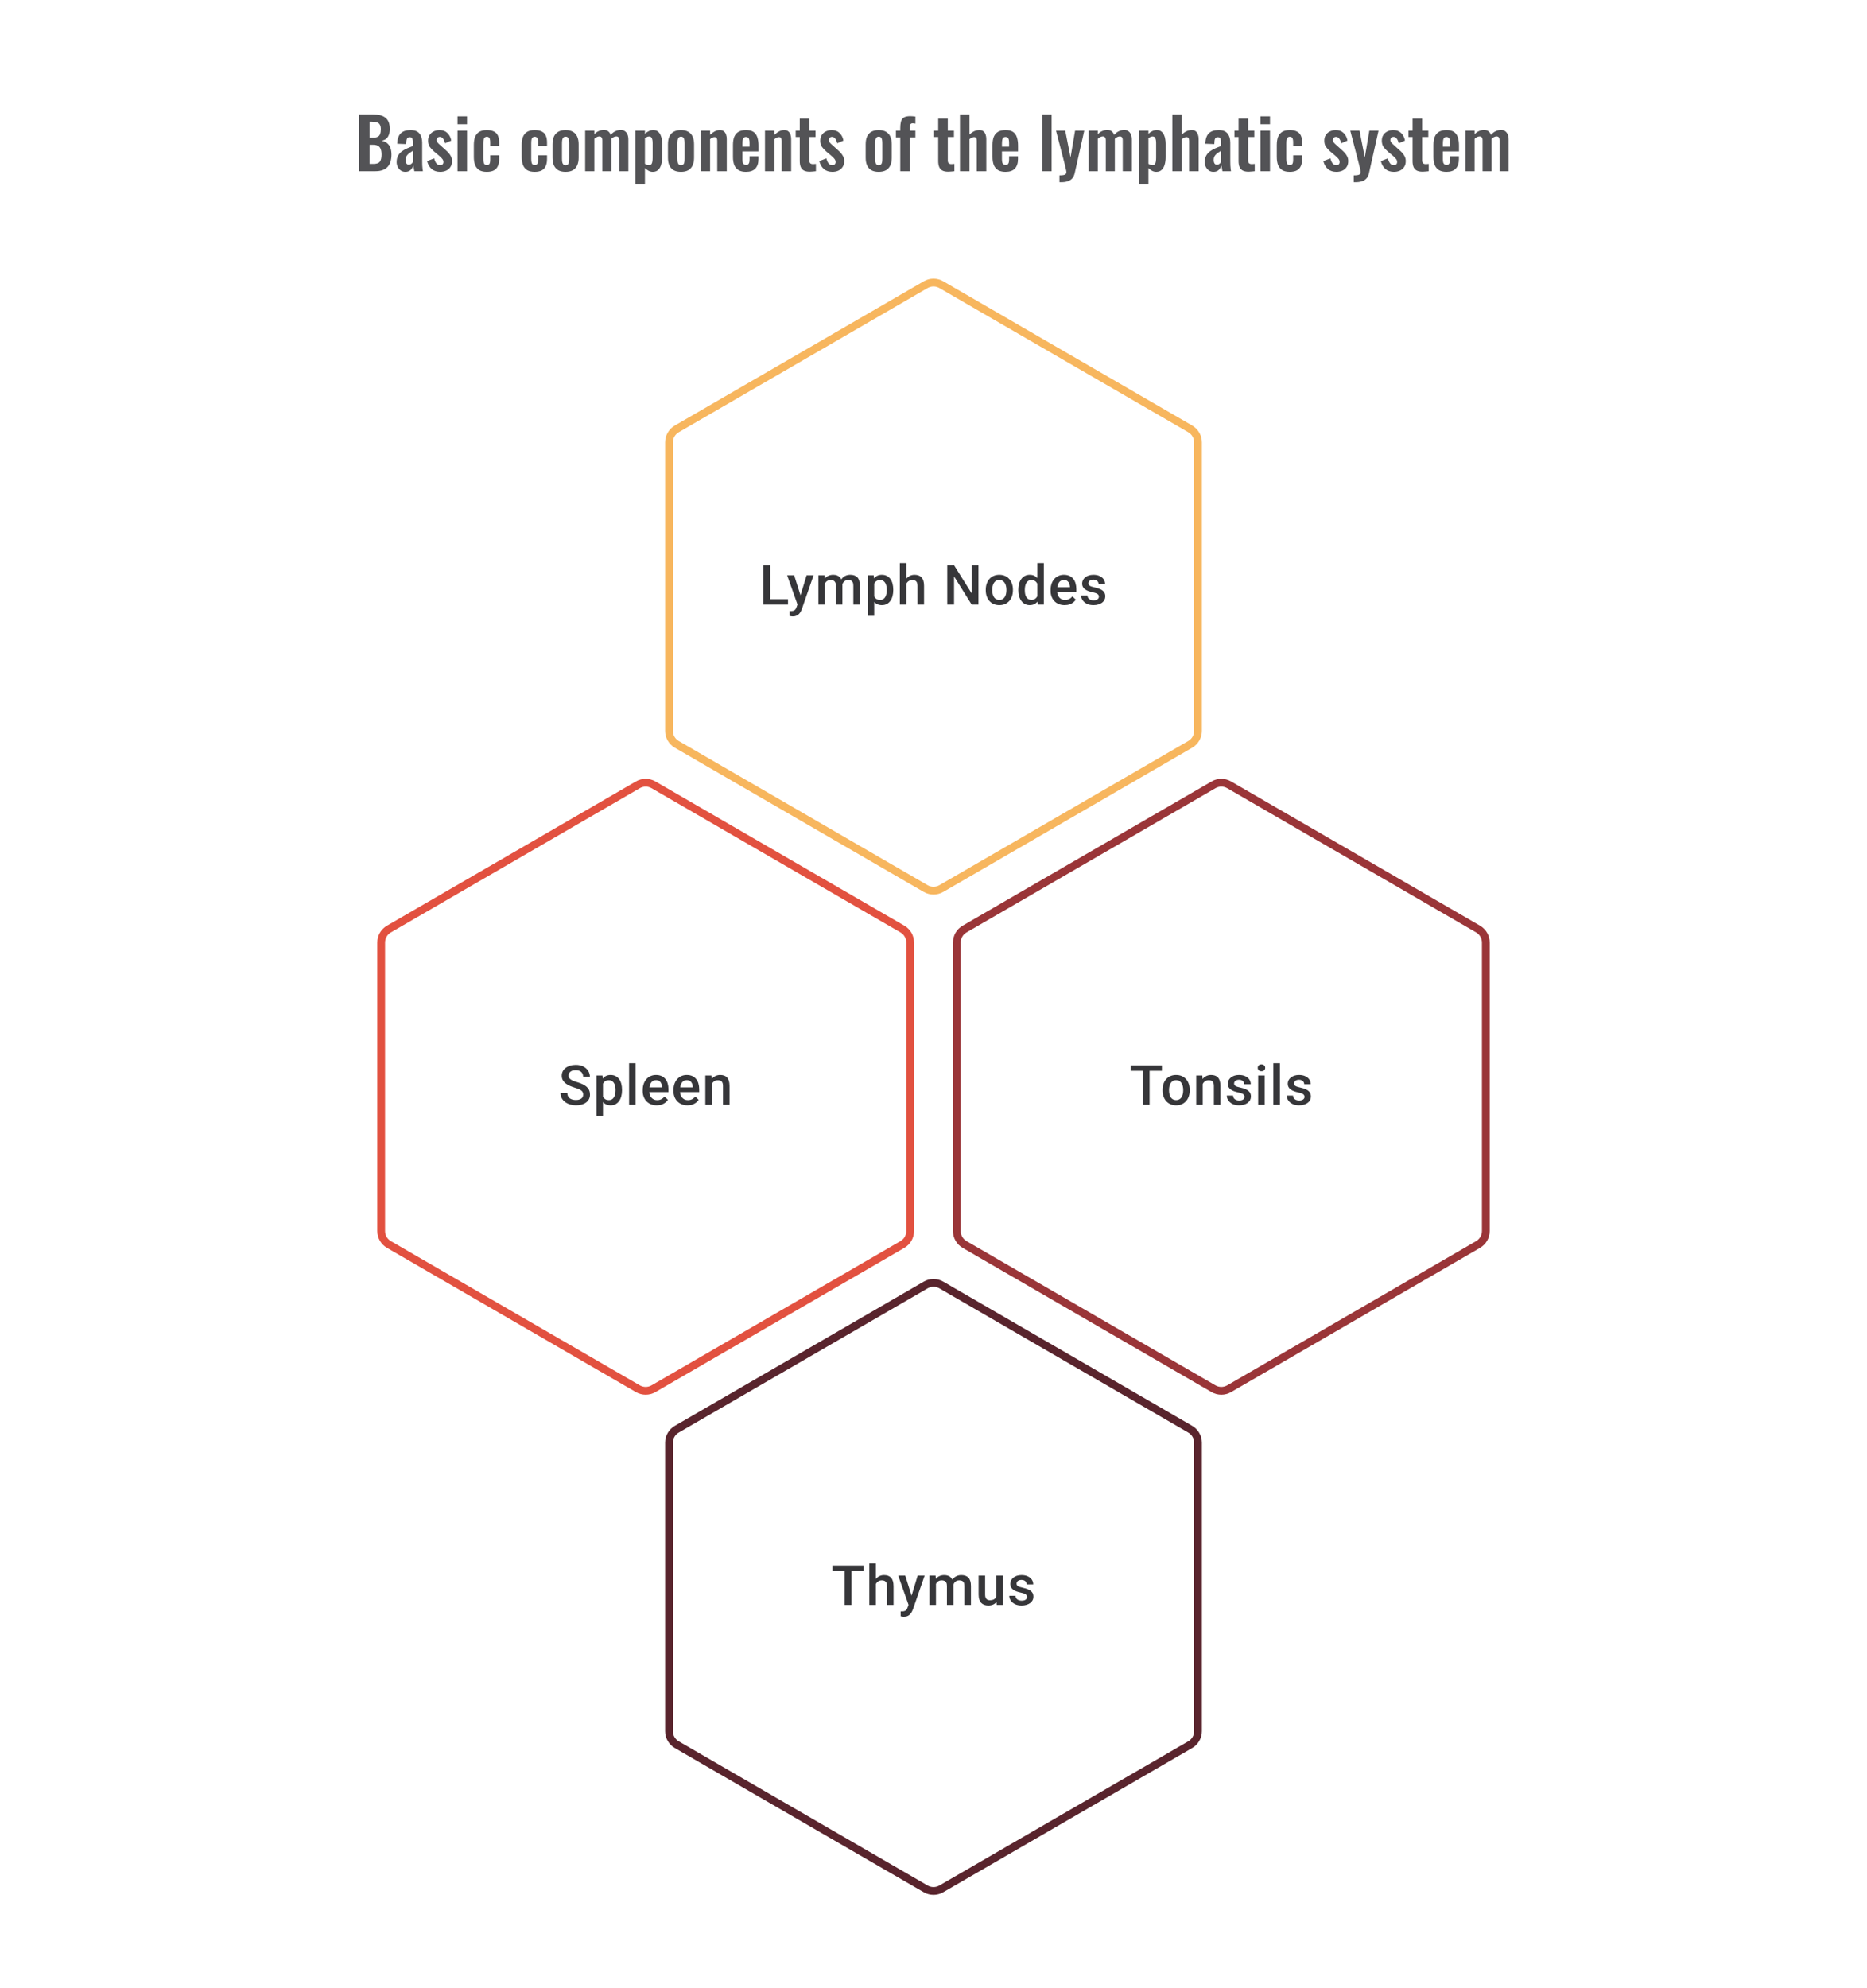 <svg width="480" height="511" viewBox="0 0 480 511" fill="none" xmlns="http://www.w3.org/2000/svg">
<path d="M92.352 44V29.42H95.934C96.582 29.42 97.164 29.48 97.68 29.6C98.208 29.72 98.658 29.924 99.03 30.212C99.414 30.488 99.708 30.866 99.912 31.346C100.116 31.826 100.218 32.432 100.218 33.164C100.218 33.752 100.134 34.256 99.966 34.676C99.81 35.096 99.576 35.432 99.264 35.684C98.952 35.924 98.562 36.086 98.094 36.17C98.67 36.266 99.144 36.47 99.516 36.782C99.9 37.082 100.182 37.478 100.362 37.97C100.554 38.462 100.65 39.056 100.65 39.752C100.65 40.448 100.56 41.066 100.38 41.606C100.212 42.134 99.954 42.578 99.606 42.938C99.27 43.286 98.844 43.55 98.328 43.73C97.824 43.91 97.23 44 96.546 44H92.352ZM95.016 42.128H96.024C96.828 42.128 97.374 41.936 97.662 41.552C97.95 41.156 98.094 40.55 98.094 39.734C98.094 39.146 98.022 38.672 97.878 38.312C97.746 37.94 97.518 37.664 97.194 37.484C96.882 37.304 96.462 37.214 95.934 37.214H95.016V42.128ZM95.016 35.378H95.916C96.444 35.378 96.852 35.3 97.14 35.144C97.428 34.988 97.626 34.748 97.734 34.424C97.854 34.1 97.914 33.692 97.914 33.2C97.914 32.684 97.824 32.288 97.644 32.012C97.476 31.724 97.218 31.532 96.87 31.436C96.522 31.328 96.078 31.274 95.538 31.274H95.016V35.378ZM104.225 44.162C103.757 44.162 103.355 44.042 103.019 43.802C102.683 43.55 102.425 43.238 102.245 42.866C102.065 42.482 101.975 42.086 101.975 41.678C101.975 41.03 102.095 40.484 102.335 40.04C102.575 39.596 102.893 39.224 103.289 38.924C103.685 38.624 104.135 38.366 104.639 38.15C105.143 37.922 105.653 37.718 106.169 37.538V36.638C106.169 36.338 106.145 36.086 106.097 35.882C106.061 35.678 105.983 35.522 105.863 35.414C105.755 35.306 105.581 35.252 105.341 35.252C105.137 35.252 104.969 35.3 104.837 35.396C104.717 35.492 104.627 35.63 104.567 35.81C104.519 35.978 104.489 36.176 104.477 36.404L104.441 37.034L102.119 36.944C102.155 35.744 102.449 34.862 103.001 34.298C103.565 33.722 104.417 33.434 105.557 33.434C106.601 33.434 107.357 33.722 107.825 34.298C108.305 34.874 108.545 35.654 108.545 36.638V41.444C108.545 41.828 108.551 42.176 108.563 42.488C108.587 42.8 108.611 43.082 108.635 43.334C108.671 43.586 108.701 43.808 108.725 44H106.529C106.493 43.76 106.445 43.49 106.385 43.19C106.337 42.878 106.301 42.65 106.277 42.506C106.157 42.926 105.929 43.31 105.593 43.658C105.257 43.994 104.801 44.162 104.225 44.162ZM105.125 42.344C105.281 42.344 105.425 42.308 105.557 42.236C105.701 42.152 105.827 42.056 105.935 41.948C106.043 41.84 106.121 41.744 106.169 41.66V38.762C105.905 38.918 105.653 39.074 105.413 39.23C105.185 39.386 104.981 39.56 104.801 39.752C104.633 39.932 104.501 40.13 104.405 40.346C104.321 40.562 104.279 40.814 104.279 41.102C104.279 41.486 104.351 41.792 104.495 42.02C104.651 42.236 104.861 42.344 105.125 42.344ZM113.174 44.162C112.298 44.162 111.578 43.928 111.014 43.46C110.45 42.992 110.048 42.308 109.808 41.408L111.626 40.706C111.77 41.27 111.962 41.702 112.202 42.002C112.442 42.302 112.754 42.452 113.138 42.452C113.426 42.452 113.642 42.38 113.786 42.236C113.93 42.092 114.002 41.894 114.002 41.642C114.002 41.354 113.912 41.096 113.732 40.868C113.564 40.628 113.27 40.334 112.85 39.986L111.59 38.924C111.134 38.528 110.762 38.126 110.474 37.718C110.198 37.298 110.06 36.776 110.06 36.152C110.06 35.588 110.186 35.108 110.438 34.712C110.702 34.304 111.056 33.992 111.5 33.776C111.956 33.548 112.46 33.434 113.012 33.434C113.852 33.434 114.524 33.686 115.028 34.19C115.544 34.682 115.874 35.33 116.018 36.134L114.416 36.818C114.356 36.53 114.266 36.266 114.146 36.026C114.038 35.774 113.894 35.57 113.714 35.414C113.534 35.258 113.324 35.18 113.084 35.18C112.832 35.18 112.628 35.258 112.472 35.414C112.328 35.57 112.256 35.768 112.256 36.008C112.256 36.212 112.34 36.422 112.508 36.638C112.688 36.854 112.94 37.1 113.264 37.376L114.542 38.528C114.818 38.768 115.082 39.026 115.334 39.302C115.586 39.578 115.796 39.89 115.964 40.238C116.132 40.574 116.216 40.964 116.216 41.408C116.216 42.008 116.078 42.512 115.802 42.92C115.538 43.328 115.172 43.64 114.704 43.856C114.248 44.06 113.738 44.162 113.174 44.162ZM117.627 44V33.596H120.075V44H117.627ZM117.627 31.94V29.906H120.075V31.94H117.627ZM125.152 44.162C124.348 44.162 123.7 44.012 123.208 43.712C122.728 43.4 122.374 42.962 122.146 42.398C121.93 41.822 121.822 41.144 121.822 40.364V37.232C121.822 36.428 121.93 35.744 122.146 35.18C122.374 34.616 122.734 34.184 123.226 33.884C123.718 33.584 124.36 33.434 125.152 33.434C125.896 33.434 126.502 33.554 126.97 33.794C127.45 34.022 127.798 34.376 128.014 34.856C128.23 35.324 128.338 35.918 128.338 36.638V37.502H126.034V36.584C126.034 36.224 126.004 35.942 125.944 35.738C125.896 35.522 125.806 35.372 125.674 35.288C125.542 35.192 125.368 35.144 125.152 35.144C124.936 35.144 124.762 35.204 124.63 35.324C124.498 35.432 124.402 35.612 124.342 35.864C124.294 36.116 124.27 36.464 124.27 36.908V40.724C124.27 41.396 124.342 41.852 124.486 42.092C124.63 42.32 124.858 42.434 125.17 42.434C125.41 42.434 125.59 42.38 125.71 42.272C125.842 42.164 125.926 42.008 125.962 41.804C126.01 41.588 126.034 41.33 126.034 41.03V39.914H128.338V40.904C128.338 41.6 128.224 42.194 127.996 42.686C127.78 43.178 127.432 43.55 126.952 43.802C126.484 44.042 125.884 44.162 125.152 44.162ZM137.457 44.162C136.653 44.162 136.005 44.012 135.513 43.712C135.033 43.4 134.679 42.962 134.451 42.398C134.235 41.822 134.127 41.144 134.127 40.364V37.232C134.127 36.428 134.235 35.744 134.451 35.18C134.679 34.616 135.039 34.184 135.531 33.884C136.023 33.584 136.665 33.434 137.457 33.434C138.201 33.434 138.807 33.554 139.275 33.794C139.755 34.022 140.103 34.376 140.319 34.856C140.535 35.324 140.643 35.918 140.643 36.638V37.502H138.339V36.584C138.339 36.224 138.309 35.942 138.249 35.738C138.201 35.522 138.111 35.372 137.979 35.288C137.847 35.192 137.673 35.144 137.457 35.144C137.241 35.144 137.067 35.204 136.935 35.324C136.803 35.432 136.707 35.612 136.647 35.864C136.599 36.116 136.575 36.464 136.575 36.908V40.724C136.575 41.396 136.647 41.852 136.791 42.092C136.935 42.32 137.163 42.434 137.475 42.434C137.715 42.434 137.895 42.38 138.015 42.272C138.147 42.164 138.231 42.008 138.267 41.804C138.315 41.588 138.339 41.33 138.339 41.03V39.914H140.643V40.904C140.643 41.6 140.529 42.194 140.301 42.686C140.085 43.178 139.737 43.55 139.257 43.802C138.789 44.042 138.189 44.162 137.457 44.162ZM145.402 44.162C144.646 44.162 144.022 44.024 143.53 43.748C143.038 43.46 142.666 43.046 142.414 42.506C142.174 41.966 142.054 41.312 142.054 40.544V37.052C142.054 36.284 142.174 35.63 142.414 35.09C142.666 34.55 143.038 34.142 143.53 33.866C144.022 33.578 144.646 33.434 145.402 33.434C146.158 33.434 146.782 33.578 147.274 33.866C147.778 34.142 148.15 34.55 148.39 35.09C148.642 35.63 148.768 36.284 148.768 37.052V40.544C148.768 41.312 148.642 41.966 148.39 42.506C148.15 43.046 147.778 43.46 147.274 43.748C146.782 44.024 146.158 44.162 145.402 44.162ZM145.42 42.47C145.696 42.47 145.9 42.392 146.032 42.236C146.164 42.08 146.248 41.87 146.284 41.606C146.32 41.33 146.338 41.03 146.338 40.706V36.89C146.338 36.566 146.32 36.272 146.284 36.008C146.248 35.744 146.164 35.534 146.032 35.378C145.9 35.21 145.696 35.126 145.42 35.126C145.144 35.126 144.94 35.21 144.808 35.378C144.676 35.534 144.586 35.744 144.538 36.008C144.502 36.272 144.484 36.566 144.484 36.89V40.706C144.484 41.03 144.502 41.33 144.538 41.606C144.586 41.87 144.676 42.08 144.808 42.236C144.94 42.392 145.144 42.47 145.42 42.47ZM150.444 44V33.596H152.802V34.496C153.162 34.112 153.552 33.836 153.972 33.668C154.392 33.488 154.818 33.398 155.25 33.398C155.658 33.398 156.012 33.5 156.312 33.704C156.624 33.908 156.852 34.232 156.996 34.676C157.392 34.22 157.812 33.896 158.256 33.704C158.7 33.5 159.156 33.398 159.624 33.398C159.996 33.398 160.326 33.494 160.614 33.686C160.902 33.866 161.13 34.142 161.298 34.514C161.466 34.874 161.55 35.33 161.55 35.882V44H159.21V36.098C159.21 35.702 159.144 35.432 159.012 35.288C158.88 35.132 158.694 35.054 158.454 35.054C158.262 35.054 158.046 35.108 157.806 35.216C157.578 35.324 157.368 35.474 157.176 35.666C157.176 35.702 157.176 35.738 157.176 35.774C157.176 35.798 157.176 35.834 157.176 35.882V44H154.854V36.098C154.854 35.702 154.782 35.432 154.638 35.288C154.506 35.132 154.32 35.054 154.08 35.054C153.888 35.054 153.678 35.108 153.45 35.216C153.222 35.324 153.006 35.474 152.802 35.666V44H150.444ZM163.364 47.42V33.596H165.812V34.388C166.112 34.1 166.442 33.872 166.802 33.704C167.162 33.524 167.54 33.434 167.936 33.434C168.404 33.434 168.788 33.542 169.088 33.758C169.388 33.974 169.622 34.262 169.79 34.622C169.958 34.97 170.072 35.348 170.132 35.756C170.204 36.152 170.24 36.536 170.24 36.908V40.436C170.24 41.12 170.156 41.744 169.988 42.308C169.832 42.872 169.574 43.322 169.214 43.658C168.866 43.994 168.398 44.162 167.81 44.162C167.438 44.162 167.084 44.072 166.748 43.892C166.424 43.712 166.112 43.484 165.812 43.208V47.42H163.364ZM166.892 42.452C167.156 42.452 167.348 42.368 167.468 42.2C167.6 42.02 167.684 41.786 167.72 41.498C167.768 41.198 167.792 40.874 167.792 40.526V36.8C167.792 36.476 167.768 36.188 167.72 35.936C167.672 35.672 167.582 35.462 167.45 35.306C167.318 35.15 167.126 35.072 166.874 35.072C166.682 35.072 166.49 35.12 166.298 35.216C166.118 35.3 165.956 35.402 165.812 35.522V42.092C165.968 42.2 166.136 42.29 166.316 42.362C166.496 42.422 166.688 42.452 166.892 42.452ZM175.074 44.162C174.318 44.162 173.694 44.024 173.202 43.748C172.71 43.46 172.338 43.046 172.086 42.506C171.846 41.966 171.726 41.312 171.726 40.544V37.052C171.726 36.284 171.846 35.63 172.086 35.09C172.338 34.55 172.71 34.142 173.202 33.866C173.694 33.578 174.318 33.434 175.074 33.434C175.83 33.434 176.454 33.578 176.946 33.866C177.45 34.142 177.822 34.55 178.062 35.09C178.314 35.63 178.44 36.284 178.44 37.052V40.544C178.44 41.312 178.314 41.966 178.062 42.506C177.822 43.046 177.45 43.46 176.946 43.748C176.454 44.024 175.83 44.162 175.074 44.162ZM175.092 42.47C175.368 42.47 175.572 42.392 175.704 42.236C175.836 42.08 175.92 41.87 175.956 41.606C175.992 41.33 176.01 41.03 176.01 40.706V36.89C176.01 36.566 175.992 36.272 175.956 36.008C175.92 35.744 175.836 35.534 175.704 35.378C175.572 35.21 175.368 35.126 175.092 35.126C174.816 35.126 174.612 35.21 174.48 35.378C174.348 35.534 174.258 35.744 174.21 36.008C174.174 36.272 174.156 36.566 174.156 36.89V40.706C174.156 41.03 174.174 41.33 174.21 41.606C174.258 41.87 174.348 42.08 174.48 42.236C174.612 42.392 174.816 42.47 175.092 42.47ZM180.116 44V33.596H182.564V34.64C182.936 34.28 183.326 33.992 183.734 33.776C184.154 33.548 184.604 33.434 185.084 33.434C185.516 33.434 185.858 33.542 186.11 33.758C186.362 33.962 186.548 34.238 186.668 34.586C186.788 34.934 186.848 35.312 186.848 35.72V44H184.4V36.206C184.4 35.894 184.352 35.654 184.256 35.486C184.16 35.318 183.974 35.234 183.698 35.234C183.53 35.234 183.344 35.282 183.14 35.378C182.948 35.474 182.756 35.594 182.564 35.738V44H180.116ZM191.791 44.162C191.011 44.162 190.375 44.018 189.883 43.73C189.391 43.43 189.025 42.998 188.785 42.434C188.557 41.858 188.443 41.168 188.443 40.364V37.232C188.443 36.404 188.557 35.708 188.785 35.144C189.025 34.58 189.391 34.154 189.883 33.866C190.387 33.578 191.023 33.434 191.791 33.434C192.619 33.434 193.261 33.59 193.717 33.902C194.185 34.214 194.515 34.67 194.707 35.27C194.911 35.858 195.013 36.578 195.013 37.43V38.906H190.873V40.958C190.873 41.294 190.903 41.57 190.963 41.786C191.035 42.002 191.143 42.158 191.287 42.254C191.431 42.35 191.605 42.398 191.809 42.398C192.025 42.398 192.199 42.35 192.331 42.254C192.463 42.146 192.559 41.996 192.619 41.804C192.679 41.6 192.709 41.348 192.709 41.048V40.184H194.995V40.886C194.995 41.942 194.731 42.752 194.203 43.316C193.675 43.88 192.871 44.162 191.791 44.162ZM190.873 37.7H192.709V36.71C192.709 36.35 192.679 36.062 192.619 35.846C192.559 35.618 192.463 35.456 192.331 35.36C192.199 35.252 192.013 35.198 191.773 35.198C191.557 35.198 191.383 35.252 191.251 35.36C191.119 35.468 191.023 35.648 190.963 35.9C190.903 36.152 190.873 36.512 190.873 36.98V37.7ZM196.674 44V33.596H199.122V34.64C199.494 34.28 199.884 33.992 200.292 33.776C200.712 33.548 201.162 33.434 201.642 33.434C202.074 33.434 202.416 33.542 202.668 33.758C202.92 33.962 203.106 34.238 203.226 34.586C203.346 34.934 203.406 35.312 203.406 35.72V44H200.958V36.206C200.958 35.894 200.91 35.654 200.814 35.486C200.718 35.318 200.532 35.234 200.256 35.234C200.088 35.234 199.902 35.282 199.698 35.378C199.506 35.474 199.314 35.594 199.122 35.738V44H196.674ZM208.206 44.126C207.546 44.126 207.024 44.018 206.64 43.802C206.268 43.586 206.004 43.274 205.848 42.866C205.692 42.458 205.614 41.972 205.614 41.408V35.216H204.57V33.596H205.614V30.482H208.08V33.596H209.664V35.216H208.08V41.192C208.08 41.552 208.158 41.81 208.314 41.966C208.47 42.11 208.704 42.182 209.016 42.182C209.148 42.182 209.274 42.176 209.394 42.164C209.526 42.152 209.652 42.14 209.772 42.128V44C209.568 44.024 209.328 44.048 209.052 44.072C208.788 44.108 208.506 44.126 208.206 44.126ZM214.002 44.162C213.126 44.162 212.406 43.928 211.842 43.46C211.278 42.992 210.876 42.308 210.636 41.408L212.454 40.706C212.598 41.27 212.79 41.702 213.03 42.002C213.27 42.302 213.582 42.452 213.966 42.452C214.254 42.452 214.47 42.38 214.614 42.236C214.758 42.092 214.83 41.894 214.83 41.642C214.83 41.354 214.74 41.096 214.56 40.868C214.392 40.628 214.098 40.334 213.678 39.986L212.418 38.924C211.962 38.528 211.59 38.126 211.302 37.718C211.026 37.298 210.888 36.776 210.888 36.152C210.888 35.588 211.014 35.108 211.266 34.712C211.53 34.304 211.884 33.992 212.328 33.776C212.784 33.548 213.288 33.434 213.84 33.434C214.68 33.434 215.352 33.686 215.856 34.19C216.372 34.682 216.702 35.33 216.846 36.134L215.244 36.818C215.184 36.53 215.094 36.266 214.974 36.026C214.866 35.774 214.722 35.57 214.542 35.414C214.362 35.258 214.152 35.18 213.912 35.18C213.66 35.18 213.456 35.258 213.3 35.414C213.156 35.57 213.084 35.768 213.084 36.008C213.084 36.212 213.168 36.422 213.336 36.638C213.516 36.854 213.768 37.1 214.092 37.376L215.37 38.528C215.646 38.768 215.91 39.026 216.162 39.302C216.414 39.578 216.624 39.89 216.792 40.238C216.96 40.574 217.044 40.964 217.044 41.408C217.044 42.008 216.906 42.512 216.63 42.92C216.366 43.328 216 43.64 215.532 43.856C215.076 44.06 214.566 44.162 214.002 44.162ZM225.91 44.162C225.154 44.162 224.53 44.024 224.038 43.748C223.546 43.46 223.174 43.046 222.922 42.506C222.682 41.966 222.562 41.312 222.562 40.544V37.052C222.562 36.284 222.682 35.63 222.922 35.09C223.174 34.55 223.546 34.142 224.038 33.866C224.53 33.578 225.154 33.434 225.91 33.434C226.666 33.434 227.29 33.578 227.782 33.866C228.286 34.142 228.658 34.55 228.898 35.09C229.15 35.63 229.276 36.284 229.276 37.052V40.544C229.276 41.312 229.15 41.966 228.898 42.506C228.658 43.046 228.286 43.46 227.782 43.748C227.29 44.024 226.666 44.162 225.91 44.162ZM225.928 42.47C226.204 42.47 226.408 42.392 226.54 42.236C226.672 42.08 226.756 41.87 226.792 41.606C226.828 41.33 226.846 41.03 226.846 40.706V36.89C226.846 36.566 226.828 36.272 226.792 36.008C226.756 35.744 226.672 35.534 226.54 35.378C226.408 35.21 226.204 35.126 225.928 35.126C225.652 35.126 225.448 35.21 225.316 35.378C225.184 35.534 225.094 35.744 225.046 36.008C225.01 36.272 224.992 36.566 224.992 36.89V40.706C224.992 41.03 225.01 41.33 225.046 41.606C225.094 41.87 225.184 42.08 225.316 42.236C225.448 42.392 225.652 42.47 225.928 42.47ZM231.456 44V35.306H230.34V33.596H231.456V32.93C231.456 32.306 231.51 31.766 231.618 31.31C231.738 30.842 231.978 30.482 232.338 30.23C232.71 29.978 233.268 29.852 234.012 29.852C234.24 29.852 234.456 29.864 234.66 29.888C234.864 29.9 235.092 29.924 235.344 29.96V31.778C235.248 31.754 235.134 31.736 235.002 31.724C234.882 31.7 234.768 31.688 234.66 31.688C234.372 31.688 234.174 31.778 234.066 31.958C233.958 32.138 233.904 32.402 233.904 32.75V33.596H235.344V35.306H233.904V44H231.456ZM243.801 44.126C243.141 44.126 242.619 44.018 242.235 43.802C241.863 43.586 241.599 43.274 241.443 42.866C241.287 42.458 241.209 41.972 241.209 41.408V35.216H240.165V33.596H241.209V30.482H243.675V33.596H245.259V35.216H243.675V41.192C243.675 41.552 243.753 41.81 243.909 41.966C244.065 42.11 244.299 42.182 244.611 42.182C244.743 42.182 244.869 42.176 244.989 42.164C245.121 42.152 245.247 42.14 245.367 42.128V44C245.163 44.024 244.923 44.048 244.647 44.072C244.383 44.108 244.101 44.126 243.801 44.126ZM246.808 44V29.42H249.256V34.586C249.616 34.226 250.006 33.944 250.426 33.74C250.858 33.536 251.326 33.434 251.83 33.434C252.25 33.434 252.586 33.542 252.838 33.758C253.09 33.962 253.276 34.238 253.396 34.586C253.516 34.934 253.576 35.312 253.576 35.72V44H251.128V36.206C251.128 35.894 251.08 35.654 250.984 35.486C250.888 35.318 250.702 35.234 250.426 35.234C250.258 35.234 250.066 35.282 249.85 35.378C249.646 35.474 249.448 35.6 249.256 35.756V44H246.808ZM258.518 44.162C257.738 44.162 257.102 44.018 256.61 43.73C256.118 43.43 255.752 42.998 255.512 42.434C255.284 41.858 255.17 41.168 255.17 40.364V37.232C255.17 36.404 255.284 35.708 255.512 35.144C255.752 34.58 256.118 34.154 256.61 33.866C257.114 33.578 257.75 33.434 258.518 33.434C259.346 33.434 259.988 33.59 260.444 33.902C260.912 34.214 261.242 34.67 261.434 35.27C261.638 35.858 261.74 36.578 261.74 37.43V38.906H257.6V40.958C257.6 41.294 257.63 41.57 257.69 41.786C257.762 42.002 257.87 42.158 258.014 42.254C258.158 42.35 258.332 42.398 258.536 42.398C258.752 42.398 258.926 42.35 259.058 42.254C259.19 42.146 259.286 41.996 259.346 41.804C259.406 41.6 259.436 41.348 259.436 41.048V40.184H261.722V40.886C261.722 41.942 261.458 42.752 260.93 43.316C260.402 43.88 259.598 44.162 258.518 44.162ZM257.6 37.7H259.436V36.71C259.436 36.35 259.406 36.062 259.346 35.846C259.286 35.618 259.19 35.456 259.058 35.36C258.926 35.252 258.74 35.198 258.5 35.198C258.284 35.198 258.11 35.252 257.978 35.36C257.846 35.468 257.75 35.648 257.69 35.9C257.63 36.152 257.6 36.512 257.6 36.98V37.7ZM267.94 44V29.42H270.37V44H267.94ZM272.385 46.826V45.062C272.805 45.062 273.147 45.038 273.411 44.99C273.675 44.942 273.867 44.858 273.987 44.738C274.107 44.618 274.167 44.45 274.167 44.234C274.167 44.078 274.125 43.832 274.041 43.496C273.969 43.16 273.885 42.794 273.789 42.398L271.503 33.596H273.879L275.229 40.454L276.399 33.596H278.757L276.327 44.414C276.195 45.026 275.973 45.506 275.661 45.854C275.349 46.202 274.959 46.448 274.491 46.592C274.023 46.748 273.477 46.826 272.853 46.826H272.385ZM279.889 44V33.596H282.247V34.496C282.607 34.112 282.997 33.836 283.417 33.668C283.837 33.488 284.263 33.398 284.695 33.398C285.103 33.398 285.457 33.5 285.757 33.704C286.069 33.908 286.297 34.232 286.441 34.676C286.837 34.22 287.257 33.896 287.701 33.704C288.145 33.5 288.601 33.398 289.069 33.398C289.441 33.398 289.771 33.494 290.059 33.686C290.347 33.866 290.575 34.142 290.743 34.514C290.911 34.874 290.995 35.33 290.995 35.882V44H288.655V36.098C288.655 35.702 288.589 35.432 288.457 35.288C288.325 35.132 288.139 35.054 287.899 35.054C287.707 35.054 287.491 35.108 287.251 35.216C287.023 35.324 286.813 35.474 286.621 35.666C286.621 35.702 286.621 35.738 286.621 35.774C286.621 35.798 286.621 35.834 286.621 35.882V44H284.299V36.098C284.299 35.702 284.227 35.432 284.083 35.288C283.951 35.132 283.765 35.054 283.525 35.054C283.333 35.054 283.123 35.108 282.895 35.216C282.667 35.324 282.451 35.474 282.247 35.666V44H279.889ZM292.809 47.42V33.596H295.257V34.388C295.557 34.1 295.887 33.872 296.247 33.704C296.607 33.524 296.985 33.434 297.381 33.434C297.849 33.434 298.233 33.542 298.533 33.758C298.833 33.974 299.067 34.262 299.235 34.622C299.403 34.97 299.517 35.348 299.577 35.756C299.649 36.152 299.685 36.536 299.685 36.908V40.436C299.685 41.12 299.601 41.744 299.433 42.308C299.277 42.872 299.019 43.322 298.659 43.658C298.311 43.994 297.843 44.162 297.255 44.162C296.883 44.162 296.529 44.072 296.193 43.892C295.869 43.712 295.557 43.484 295.257 43.208V47.42H292.809ZM296.337 42.452C296.601 42.452 296.793 42.368 296.913 42.2C297.045 42.02 297.129 41.786 297.165 41.498C297.213 41.198 297.237 40.874 297.237 40.526V36.8C297.237 36.476 297.213 36.188 297.165 35.936C297.117 35.672 297.027 35.462 296.895 35.306C296.763 35.15 296.571 35.072 296.319 35.072C296.127 35.072 295.935 35.12 295.743 35.216C295.563 35.3 295.401 35.402 295.257 35.522V42.092C295.413 42.2 295.581 42.29 295.761 42.362C295.941 42.422 296.133 42.452 296.337 42.452ZM301.406 44V29.42H303.854V34.586C304.214 34.226 304.604 33.944 305.024 33.74C305.456 33.536 305.924 33.434 306.428 33.434C306.848 33.434 307.184 33.542 307.436 33.758C307.688 33.962 307.874 34.238 307.994 34.586C308.114 34.934 308.174 35.312 308.174 35.72V44H305.726V36.206C305.726 35.894 305.678 35.654 305.582 35.486C305.486 35.318 305.3 35.234 305.024 35.234C304.856 35.234 304.664 35.282 304.448 35.378C304.244 35.474 304.046 35.6 303.854 35.756V44H301.406ZM311.981 44.162C311.513 44.162 311.111 44.042 310.775 43.802C310.439 43.55 310.181 43.238 310.001 42.866C309.821 42.482 309.731 42.086 309.731 41.678C309.731 41.03 309.851 40.484 310.091 40.04C310.331 39.596 310.649 39.224 311.045 38.924C311.441 38.624 311.891 38.366 312.395 38.15C312.899 37.922 313.409 37.718 313.925 37.538V36.638C313.925 36.338 313.901 36.086 313.853 35.882C313.817 35.678 313.739 35.522 313.619 35.414C313.511 35.306 313.337 35.252 313.097 35.252C312.893 35.252 312.725 35.3 312.593 35.396C312.473 35.492 312.383 35.63 312.323 35.81C312.275 35.978 312.245 36.176 312.233 36.404L312.197 37.034L309.875 36.944C309.911 35.744 310.205 34.862 310.757 34.298C311.321 33.722 312.173 33.434 313.313 33.434C314.357 33.434 315.113 33.722 315.581 34.298C316.061 34.874 316.301 35.654 316.301 36.638V41.444C316.301 41.828 316.307 42.176 316.319 42.488C316.343 42.8 316.367 43.082 316.391 43.334C316.427 43.586 316.457 43.808 316.481 44H314.285C314.249 43.76 314.201 43.49 314.141 43.19C314.093 42.878 314.057 42.65 314.033 42.506C313.913 42.926 313.685 43.31 313.349 43.658C313.013 43.994 312.557 44.162 311.981 44.162ZM312.881 42.344C313.037 42.344 313.181 42.308 313.313 42.236C313.457 42.152 313.583 42.056 313.691 41.948C313.799 41.84 313.877 41.744 313.925 41.66V38.762C313.661 38.918 313.409 39.074 313.169 39.23C312.941 39.386 312.737 39.56 312.557 39.752C312.389 39.932 312.257 40.13 312.161 40.346C312.077 40.562 312.035 40.814 312.035 41.102C312.035 41.486 312.107 41.792 312.251 42.02C312.407 42.236 312.617 42.344 312.881 42.344ZM321.022 44.126C320.362 44.126 319.84 44.018 319.456 43.802C319.084 43.586 318.82 43.274 318.664 42.866C318.508 42.458 318.43 41.972 318.43 41.408V35.216H317.386V33.596H318.43V30.482H320.896V33.596H322.48V35.216H320.896V41.192C320.896 41.552 320.974 41.81 321.13 41.966C321.286 42.11 321.52 42.182 321.832 42.182C321.964 42.182 322.09 42.176 322.21 42.164C322.342 42.152 322.468 42.14 322.588 42.128V44C322.384 44.024 322.144 44.048 321.868 44.072C321.604 44.108 321.322 44.126 321.022 44.126ZM324.065 44V33.596H326.513V44H324.065ZM324.065 31.94V29.906H326.513V31.94H324.065ZM331.589 44.162C330.785 44.162 330.137 44.012 329.645 43.712C329.165 43.4 328.811 42.962 328.583 42.398C328.367 41.822 328.259 41.144 328.259 40.364V37.232C328.259 36.428 328.367 35.744 328.583 35.18C328.811 34.616 329.171 34.184 329.663 33.884C330.155 33.584 330.797 33.434 331.589 33.434C332.333 33.434 332.939 33.554 333.407 33.794C333.887 34.022 334.235 34.376 334.451 34.856C334.667 35.324 334.775 35.918 334.775 36.638V37.502H332.471V36.584C332.471 36.224 332.441 35.942 332.381 35.738C332.333 35.522 332.243 35.372 332.111 35.288C331.979 35.192 331.805 35.144 331.589 35.144C331.373 35.144 331.199 35.204 331.067 35.324C330.935 35.432 330.839 35.612 330.779 35.864C330.731 36.116 330.707 36.464 330.707 36.908V40.724C330.707 41.396 330.779 41.852 330.923 42.092C331.067 42.32 331.295 42.434 331.607 42.434C331.847 42.434 332.027 42.38 332.147 42.272C332.279 42.164 332.363 42.008 332.399 41.804C332.447 41.588 332.471 41.33 332.471 41.03V39.914H334.775V40.904C334.775 41.6 334.661 42.194 334.433 42.686C334.217 43.178 333.869 43.55 333.389 43.802C332.921 44.042 332.321 44.162 331.589 44.162ZM343.588 44.162C342.712 44.162 341.992 43.928 341.428 43.46C340.864 42.992 340.462 42.308 340.222 41.408L342.04 40.706C342.184 41.27 342.376 41.702 342.616 42.002C342.856 42.302 343.168 42.452 343.552 42.452C343.84 42.452 344.056 42.38 344.2 42.236C344.344 42.092 344.416 41.894 344.416 41.642C344.416 41.354 344.326 41.096 344.146 40.868C343.978 40.628 343.684 40.334 343.264 39.986L342.004 38.924C341.548 38.528 341.176 38.126 340.888 37.718C340.612 37.298 340.474 36.776 340.474 36.152C340.474 35.588 340.6 35.108 340.852 34.712C341.116 34.304 341.47 33.992 341.914 33.776C342.37 33.548 342.874 33.434 343.426 33.434C344.266 33.434 344.938 33.686 345.442 34.19C345.958 34.682 346.288 35.33 346.432 36.134L344.83 36.818C344.77 36.53 344.68 36.266 344.56 36.026C344.452 35.774 344.308 35.57 344.128 35.414C343.948 35.258 343.738 35.18 343.498 35.18C343.246 35.18 343.042 35.258 342.886 35.414C342.742 35.57 342.67 35.768 342.67 36.008C342.67 36.212 342.754 36.422 342.922 36.638C343.102 36.854 343.354 37.1 343.678 37.376L344.956 38.528C345.232 38.768 345.496 39.026 345.748 39.302C346 39.578 346.21 39.89 346.378 40.238C346.546 40.574 346.63 40.964 346.63 41.408C346.63 42.008 346.492 42.512 346.216 42.92C345.952 43.328 345.586 43.64 345.118 43.856C344.662 44.06 344.152 44.162 343.588 44.162ZM348.041 46.826V45.062C348.461 45.062 348.803 45.038 349.067 44.99C349.331 44.942 349.523 44.858 349.643 44.738C349.763 44.618 349.823 44.45 349.823 44.234C349.823 44.078 349.781 43.832 349.697 43.496C349.625 43.16 349.541 42.794 349.445 42.398L347.159 33.596H349.535L350.885 40.454L352.055 33.596H354.413L351.983 44.414C351.851 45.026 351.629 45.506 351.317 45.854C351.005 46.202 350.615 46.448 350.147 46.592C349.679 46.748 349.133 46.826 348.509 46.826H348.041ZM358.371 44.162C357.495 44.162 356.775 43.928 356.211 43.46C355.647 42.992 355.245 42.308 355.005 41.408L356.823 40.706C356.967 41.27 357.159 41.702 357.399 42.002C357.639 42.302 357.951 42.452 358.335 42.452C358.623 42.452 358.839 42.38 358.983 42.236C359.127 42.092 359.199 41.894 359.199 41.642C359.199 41.354 359.109 41.096 358.929 40.868C358.761 40.628 358.467 40.334 358.047 39.986L356.787 38.924C356.331 38.528 355.959 38.126 355.671 37.718C355.395 37.298 355.257 36.776 355.257 36.152C355.257 35.588 355.383 35.108 355.635 34.712C355.899 34.304 356.253 33.992 356.697 33.776C357.153 33.548 357.657 33.434 358.209 33.434C359.049 33.434 359.721 33.686 360.225 34.19C360.741 34.682 361.071 35.33 361.215 36.134L359.613 36.818C359.553 36.53 359.463 36.266 359.343 36.026C359.235 35.774 359.091 35.57 358.911 35.414C358.731 35.258 358.521 35.18 358.281 35.18C358.029 35.18 357.825 35.258 357.669 35.414C357.525 35.57 357.453 35.768 357.453 36.008C357.453 36.212 357.537 36.422 357.705 36.638C357.885 36.854 358.137 37.1 358.461 37.376L359.739 38.528C360.015 38.768 360.279 39.026 360.531 39.302C360.783 39.578 360.993 39.89 361.161 40.238C361.329 40.574 361.413 40.964 361.413 41.408C361.413 42.008 361.275 42.512 360.999 42.92C360.735 43.328 360.369 43.64 359.901 43.856C359.445 44.06 358.935 44.162 358.371 44.162ZM365.758 44.126C365.098 44.126 364.576 44.018 364.192 43.802C363.82 43.586 363.556 43.274 363.4 42.866C363.244 42.458 363.166 41.972 363.166 41.408V35.216H362.122V33.596H363.166V30.482H365.632V33.596H367.216V35.216H365.632V41.192C365.632 41.552 365.71 41.81 365.866 41.966C366.022 42.11 366.256 42.182 366.568 42.182C366.7 42.182 366.826 42.176 366.946 42.164C367.078 42.152 367.204 42.14 367.324 42.128V44C367.12 44.024 366.88 44.048 366.604 44.072C366.34 44.108 366.058 44.126 365.758 44.126ZM371.879 44.162C371.099 44.162 370.463 44.018 369.971 43.73C369.479 43.43 369.113 42.998 368.873 42.434C368.645 41.858 368.531 41.168 368.531 40.364V37.232C368.531 36.404 368.645 35.708 368.873 35.144C369.113 34.58 369.479 34.154 369.971 33.866C370.475 33.578 371.111 33.434 371.879 33.434C372.707 33.434 373.349 33.59 373.805 33.902C374.273 34.214 374.603 34.67 374.795 35.27C374.999 35.858 375.101 36.578 375.101 37.43V38.906H370.961V40.958C370.961 41.294 370.991 41.57 371.051 41.786C371.123 42.002 371.231 42.158 371.375 42.254C371.519 42.35 371.693 42.398 371.897 42.398C372.113 42.398 372.287 42.35 372.419 42.254C372.551 42.146 372.647 41.996 372.707 41.804C372.767 41.6 372.797 41.348 372.797 41.048V40.184H375.083V40.886C375.083 41.942 374.819 42.752 374.291 43.316C373.763 43.88 372.959 44.162 371.879 44.162ZM370.961 37.7H372.797V36.71C372.797 36.35 372.767 36.062 372.707 35.846C372.647 35.618 372.551 35.456 372.419 35.36C372.287 35.252 372.101 35.198 371.861 35.198C371.645 35.198 371.471 35.252 371.339 35.36C371.207 35.468 371.111 35.648 371.051 35.9C370.991 36.152 370.961 36.512 370.961 36.98V37.7ZM376.762 44V33.596H379.12V34.496C379.48 34.112 379.87 33.836 380.29 33.668C380.71 33.488 381.136 33.398 381.568 33.398C381.976 33.398 382.33 33.5 382.63 33.704C382.942 33.908 383.17 34.232 383.314 34.676C383.71 34.22 384.13 33.896 384.574 33.704C385.018 33.5 385.474 33.398 385.942 33.398C386.314 33.398 386.644 33.494 386.932 33.686C387.22 33.866 387.448 34.142 387.616 34.514C387.784 34.874 387.868 35.33 387.868 35.882V44H385.528V36.098C385.528 35.702 385.462 35.432 385.33 35.288C385.198 35.132 385.012 35.054 384.772 35.054C384.58 35.054 384.364 35.108 384.124 35.216C383.896 35.324 383.686 35.474 383.494 35.666C383.494 35.702 383.494 35.738 383.494 35.774C383.494 35.798 383.494 35.834 383.494 35.882V44H381.172V36.098C381.172 35.702 381.1 35.432 380.956 35.288C380.824 35.132 380.638 35.054 380.398 35.054C380.206 35.054 379.996 35.108 379.768 35.216C379.54 35.324 379.324 35.474 379.12 35.666V44H376.762Z" fill="#1E1E21" fill-opacity="0.76"/>
<path d="M237.995 73.156C239.235 72.438 240.765 72.438 242.005 73.156L306.005 110.221C307.24 110.936 308 112.255 308 113.682V187.833C308 189.26 307.24 190.579 306.005 191.294L242.005 228.359C240.765 229.077 239.235 229.077 237.995 228.359L173.995 191.294C172.76 190.579 172 189.26 172 187.833V113.682C172 112.255 172.76 110.936 173.995 110.221L237.995 73.156Z" stroke="#F7B65E" stroke-width="2"/>
<path d="M202.591 153.998V155.38H197.515V153.998H202.591ZM198.001 145.27V155.38H196.258V145.27H198.001ZM205.333 154.561L207.374 147.867H209.166L206.152 156.526C206.083 156.711 205.993 156.912 205.881 157.13C205.77 157.347 205.625 157.553 205.444 157.748C205.268 157.947 205.048 158.106 204.784 158.227C204.521 158.352 204.201 158.414 203.826 158.414C203.678 158.414 203.535 158.4 203.396 158.373C203.261 158.349 203.134 158.324 203.014 158.296L203.007 157.019C203.053 157.023 203.109 157.028 203.174 157.033C203.243 157.037 203.299 157.039 203.34 157.039C203.618 157.039 203.849 157.005 204.035 156.935C204.22 156.871 204.37 156.764 204.486 156.616C204.606 156.468 204.708 156.269 204.791 156.019L205.333 154.561ZM204.18 147.867L205.965 153.491L206.263 155.255L205.104 155.554L202.375 147.867H204.18ZM212.082 149.395V155.38H210.408V147.867H211.984L212.082 149.395ZM211.811 151.346L211.241 151.339C211.241 150.821 211.306 150.341 211.436 149.902C211.565 149.462 211.755 149.08 212.005 148.756C212.255 148.427 212.565 148.175 212.936 147.999C213.311 147.819 213.743 147.728 214.234 147.728C214.577 147.728 214.889 147.779 215.171 147.881C215.458 147.978 215.706 148.133 215.914 148.346C216.127 148.559 216.289 148.832 216.4 149.166C216.516 149.499 216.574 149.902 216.574 150.374V155.38H214.901V150.52C214.901 150.154 214.845 149.867 214.734 149.659C214.627 149.45 214.472 149.302 214.269 149.214C214.07 149.122 213.831 149.075 213.554 149.075C213.239 149.075 212.97 149.136 212.748 149.256C212.531 149.376 212.352 149.541 212.214 149.749C212.075 149.957 211.973 150.198 211.908 150.471C211.843 150.744 211.811 151.036 211.811 151.346ZM216.47 150.902L215.685 151.075C215.685 150.621 215.748 150.193 215.873 149.791C216.002 149.383 216.19 149.027 216.435 148.721C216.685 148.411 216.993 148.168 217.359 147.992C217.724 147.816 218.143 147.728 218.615 147.728C218.999 147.728 219.342 147.782 219.643 147.888C219.948 147.99 220.208 148.152 220.421 148.374C220.633 148.596 220.796 148.886 220.907 149.242C221.018 149.594 221.073 150.02 221.073 150.52V155.38H219.393V150.513C219.393 150.133 219.337 149.839 219.226 149.631C219.12 149.423 218.967 149.279 218.768 149.2C218.569 149.117 218.331 149.075 218.053 149.075C217.794 149.075 217.565 149.124 217.365 149.221C217.171 149.314 217.007 149.446 216.873 149.617C216.738 149.784 216.636 149.976 216.567 150.193C216.502 150.411 216.47 150.647 216.47 150.902ZM224.76 149.312V158.268H223.087V147.867H224.628L224.76 149.312ZM229.655 151.554V151.7C229.655 152.246 229.59 152.753 229.461 153.221C229.336 153.684 229.148 154.089 228.898 154.436C228.653 154.778 228.35 155.044 227.989 155.234C227.627 155.424 227.211 155.519 226.739 155.519C226.271 155.519 225.862 155.433 225.51 155.262C225.163 155.086 224.869 154.838 224.628 154.519C224.387 154.2 224.193 153.825 224.045 153.394C223.901 152.959 223.799 152.482 223.739 151.964V151.401C223.799 150.851 223.901 150.351 224.045 149.902C224.193 149.453 224.387 149.066 224.628 148.742C224.869 148.418 225.163 148.168 225.51 147.992C225.857 147.816 226.262 147.728 226.725 147.728C227.197 147.728 227.616 147.821 227.982 148.006C228.347 148.187 228.655 148.446 228.905 148.784C229.155 149.117 229.342 149.52 229.467 149.992C229.592 150.459 229.655 150.98 229.655 151.554ZM227.982 151.7V151.554C227.982 151.207 227.949 150.885 227.884 150.589C227.82 150.288 227.718 150.024 227.579 149.798C227.44 149.571 227.262 149.395 227.044 149.27C226.831 149.14 226.574 149.075 226.274 149.075C225.977 149.075 225.723 149.126 225.51 149.228C225.297 149.325 225.119 149.462 224.975 149.638C224.832 149.814 224.721 150.02 224.642 150.256C224.563 150.487 224.508 150.74 224.475 151.013V152.36C224.531 152.693 224.626 152.998 224.76 153.276C224.894 153.554 225.084 153.776 225.329 153.943C225.579 154.105 225.899 154.186 226.287 154.186C226.588 154.186 226.845 154.121 227.058 153.991C227.271 153.862 227.445 153.684 227.579 153.457C227.718 153.225 227.82 152.959 227.884 152.658C227.949 152.357 227.982 152.038 227.982 151.7ZM233.015 144.715V155.38H231.349V144.715H233.015ZM232.724 151.346L232.182 151.339C232.187 150.821 232.258 150.341 232.397 149.902C232.541 149.462 232.74 149.08 232.994 148.756C233.254 148.427 233.564 148.175 233.925 147.999C234.286 147.819 234.686 147.728 235.126 147.728C235.496 147.728 235.83 147.779 236.126 147.881C236.427 147.983 236.686 148.147 236.904 148.374C237.121 148.596 237.285 148.888 237.397 149.249C237.512 149.605 237.57 150.041 237.57 150.554V155.38H235.89V150.54C235.89 150.179 235.837 149.892 235.73 149.68C235.628 149.467 235.478 149.314 235.279 149.221C235.08 149.124 234.837 149.075 234.55 149.075C234.249 149.075 233.983 149.136 233.751 149.256C233.524 149.376 233.335 149.541 233.182 149.749C233.029 149.957 232.913 150.198 232.835 150.471C232.761 150.744 232.724 151.036 232.724 151.346ZM251.56 145.27V155.38H249.818L245.284 148.138V155.38H243.541V145.27H245.284L249.832 152.526V145.27H251.56ZM253.435 151.707V151.547C253.435 151.006 253.514 150.503 253.671 150.041C253.828 149.573 254.055 149.168 254.351 148.825C254.652 148.478 255.018 148.21 255.448 148.02C255.884 147.826 256.374 147.728 256.92 147.728C257.471 147.728 257.962 147.826 258.392 148.02C258.828 148.21 259.196 148.478 259.496 148.825C259.797 149.168 260.026 149.573 260.184 150.041C260.341 150.503 260.42 151.006 260.42 151.547V151.707C260.42 152.249 260.341 152.751 260.184 153.214C260.026 153.677 259.797 154.082 259.496 154.429C259.196 154.771 258.83 155.04 258.399 155.234C257.969 155.424 257.481 155.519 256.934 155.519C256.383 155.519 255.89 155.424 255.455 155.234C255.025 155.04 254.659 154.771 254.358 154.429C254.057 154.082 253.828 153.677 253.671 153.214C253.514 152.751 253.435 152.249 253.435 151.707ZM255.108 151.547V151.707C255.108 152.045 255.143 152.364 255.212 152.665C255.282 152.966 255.391 153.23 255.539 153.457C255.687 153.684 255.877 153.862 256.108 153.991C256.339 154.121 256.615 154.186 256.934 154.186C257.244 154.186 257.513 154.121 257.74 153.991C257.971 153.862 258.161 153.684 258.309 153.457C258.457 153.23 258.566 152.966 258.635 152.665C258.709 152.364 258.747 152.045 258.747 151.707V151.547C258.747 151.214 258.709 150.899 258.635 150.603C258.566 150.302 258.455 150.036 258.302 149.804C258.154 149.573 257.964 149.393 257.733 149.263C257.506 149.129 257.235 149.062 256.92 149.062C256.606 149.062 256.333 149.129 256.101 149.263C255.874 149.393 255.687 149.573 255.539 149.804C255.391 150.036 255.282 150.302 255.212 150.603C255.143 150.899 255.108 151.214 255.108 151.547ZM266.689 153.825V144.715H268.37V155.38H266.849L266.689 153.825ZM261.801 151.707V151.561C261.801 150.992 261.868 150.473 262.003 150.006C262.137 149.534 262.331 149.129 262.586 148.791C262.841 148.448 263.151 148.187 263.516 148.006C263.882 147.821 264.294 147.728 264.752 147.728C265.206 147.728 265.604 147.816 265.947 147.992C266.289 148.168 266.581 148.42 266.821 148.749C267.062 149.073 267.254 149.462 267.398 149.916C267.541 150.365 267.643 150.865 267.703 151.415V151.881C267.643 152.418 267.541 152.908 267.398 153.353C267.254 153.797 267.062 154.181 266.821 154.505C266.581 154.829 266.287 155.079 265.94 155.255C265.597 155.431 265.197 155.519 264.738 155.519C264.285 155.519 263.875 155.424 263.509 155.234C263.148 155.044 262.841 154.778 262.586 154.436C262.331 154.093 262.137 153.69 262.003 153.228C261.868 152.76 261.801 152.253 261.801 151.707ZM263.475 151.561V151.707C263.475 152.05 263.505 152.369 263.565 152.665C263.63 152.961 263.729 153.223 263.863 153.45C263.998 153.672 264.171 153.848 264.384 153.977C264.602 154.102 264.861 154.165 265.162 154.165C265.541 154.165 265.854 154.082 266.099 153.915C266.345 153.748 266.537 153.524 266.676 153.241C266.819 152.954 266.916 152.635 266.967 152.283V151.027C266.939 150.753 266.882 150.499 266.794 150.263C266.71 150.027 266.597 149.821 266.453 149.645C266.31 149.464 266.132 149.325 265.919 149.228C265.71 149.126 265.463 149.075 265.176 149.075C264.87 149.075 264.611 149.14 264.398 149.27C264.185 149.399 264.009 149.578 263.87 149.804C263.736 150.031 263.637 150.295 263.572 150.596C263.507 150.897 263.475 151.219 263.475 151.561ZM273.716 155.519C273.16 155.519 272.658 155.429 272.209 155.248C271.765 155.063 271.385 154.806 271.07 154.477C270.76 154.149 270.522 153.762 270.355 153.318C270.189 152.873 270.105 152.394 270.105 151.881V151.603C270.105 151.015 270.191 150.483 270.362 150.006C270.533 149.529 270.772 149.122 271.077 148.784C271.383 148.441 271.744 148.18 272.161 147.999C272.577 147.819 273.028 147.728 273.514 147.728C274.051 147.728 274.521 147.819 274.924 147.999C275.327 148.18 275.66 148.434 275.924 148.763C276.192 149.087 276.391 149.474 276.521 149.923C276.655 150.372 276.722 150.867 276.722 151.408V152.124H270.918V150.922H275.07V150.79C275.061 150.49 275 150.207 274.889 149.943C274.783 149.68 274.618 149.467 274.396 149.305C274.174 149.143 273.878 149.062 273.508 149.062C273.23 149.062 272.982 149.122 272.765 149.242C272.552 149.358 272.373 149.527 272.23 149.749C272.086 149.971 271.975 150.24 271.897 150.554C271.823 150.865 271.786 151.214 271.786 151.603V151.881C271.786 152.209 271.83 152.515 271.918 152.797C272.01 153.075 272.144 153.318 272.32 153.526C272.496 153.734 272.709 153.899 272.959 154.019C273.209 154.135 273.494 154.193 273.813 154.193C274.216 154.193 274.575 154.112 274.889 153.95C275.204 153.788 275.477 153.559 275.709 153.262L276.59 154.116C276.428 154.352 276.218 154.579 275.959 154.797C275.699 155.01 275.382 155.183 275.007 155.318C274.637 155.452 274.207 155.519 273.716 155.519ZM282.527 153.346C282.527 153.179 282.485 153.029 282.402 152.894C282.318 152.755 282.159 152.63 281.923 152.519C281.691 152.408 281.349 152.306 280.895 152.214C280.497 152.126 280.131 152.022 279.798 151.901C279.469 151.776 279.187 151.626 278.951 151.45C278.715 151.274 278.532 151.066 278.402 150.825C278.273 150.584 278.208 150.307 278.208 149.992C278.208 149.686 278.275 149.397 278.409 149.124C278.544 148.851 278.736 148.61 278.986 148.402C279.236 148.194 279.539 148.029 279.895 147.909C280.256 147.789 280.659 147.728 281.103 147.728C281.733 147.728 282.272 147.835 282.721 148.048C283.175 148.256 283.522 148.541 283.763 148.902C284.003 149.258 284.124 149.661 284.124 150.11H282.45C282.45 149.911 282.399 149.726 282.298 149.555C282.2 149.379 282.052 149.237 281.853 149.131C281.654 149.02 281.404 148.964 281.103 148.964C280.816 148.964 280.578 149.011 280.388 149.103C280.203 149.191 280.064 149.307 279.972 149.45C279.884 149.594 279.84 149.751 279.84 149.923C279.84 150.048 279.863 150.161 279.909 150.263C279.96 150.36 280.043 150.45 280.159 150.534C280.275 150.612 280.432 150.686 280.631 150.756C280.835 150.825 281.089 150.892 281.395 150.957C281.969 151.077 282.462 151.233 282.874 151.422C283.29 151.607 283.61 151.848 283.832 152.144C284.054 152.436 284.165 152.806 284.165 153.255C284.165 153.589 284.094 153.894 283.95 154.172C283.811 154.445 283.608 154.683 283.339 154.887C283.071 155.086 282.749 155.241 282.374 155.352C282.004 155.463 281.587 155.519 281.124 155.519C280.444 155.519 279.867 155.399 279.395 155.158C278.923 154.912 278.564 154.6 278.319 154.22C278.078 153.836 277.958 153.438 277.958 153.026H279.576C279.594 153.336 279.68 153.584 279.833 153.769C279.99 153.95 280.184 154.082 280.416 154.165C280.652 154.244 280.895 154.283 281.145 154.283C281.446 154.283 281.698 154.244 281.902 154.165C282.105 154.082 282.261 153.971 282.367 153.832C282.473 153.688 282.527 153.526 282.527 153.346Z" fill="#1E1E21" fill-opacity="0.89"/>
<path d="M163.995 201.696C165.235 200.978 166.765 200.978 168.005 201.696L232.005 238.761C233.24 239.476 234 240.795 234 242.222V316.373C234 317.8 233.24 319.119 232.005 319.834L168.005 356.899C166.765 357.617 165.235 357.617 163.995 356.899L99.995 319.834C98.76 319.119 98 317.8 98 316.373V242.222C98 240.795 98.76 239.476 99.995 238.761L163.995 201.696Z" stroke="#E25140" stroke-width="2"/>
<path d="M149.937 281.316C149.937 281.108 149.905 280.923 149.84 280.761C149.78 280.599 149.671 280.451 149.514 280.316C149.356 280.182 149.134 280.053 148.847 279.928C148.565 279.798 148.204 279.666 147.764 279.532C147.283 279.384 146.838 279.219 146.431 279.039C146.028 278.854 145.676 278.641 145.375 278.4C145.075 278.155 144.841 277.875 144.674 277.56C144.508 277.24 144.424 276.872 144.424 276.456C144.424 276.044 144.51 275.669 144.681 275.331C144.857 274.993 145.105 274.702 145.424 274.456C145.748 274.206 146.13 274.014 146.57 273.88C147.009 273.741 147.495 273.672 148.028 273.672C148.778 273.672 149.423 273.81 149.965 274.088C150.511 274.366 150.93 274.739 151.222 275.206C151.518 275.674 151.666 276.19 151.666 276.754H149.937C149.937 276.421 149.865 276.127 149.722 275.873C149.583 275.613 149.37 275.41 149.083 275.262C148.801 275.114 148.442 275.039 148.007 275.039C147.595 275.039 147.252 275.102 146.979 275.227C146.706 275.352 146.503 275.521 146.368 275.734C146.234 275.947 146.167 276.187 146.167 276.456C146.167 276.646 146.211 276.819 146.299 276.977C146.387 277.129 146.521 277.273 146.702 277.407C146.882 277.537 147.109 277.659 147.382 277.775C147.655 277.891 147.977 278.002 148.347 278.108C148.907 278.275 149.396 278.46 149.812 278.664C150.229 278.863 150.576 279.09 150.854 279.344C151.131 279.599 151.34 279.888 151.479 280.212C151.618 280.532 151.687 280.895 151.687 281.302C151.687 281.728 151.601 282.112 151.43 282.455C151.259 282.793 151.013 283.082 150.694 283.323C150.379 283.559 150 283.742 149.555 283.871C149.116 283.996 148.625 284.059 148.083 284.059C147.597 284.059 147.118 283.994 146.646 283.864C146.179 283.735 145.753 283.538 145.369 283.274C144.984 283.006 144.679 282.673 144.452 282.274C144.225 281.872 144.112 281.402 144.112 280.865H145.855C145.855 281.194 145.91 281.474 146.021 281.705C146.137 281.937 146.297 282.126 146.5 282.274C146.704 282.418 146.94 282.524 147.208 282.594C147.482 282.663 147.773 282.698 148.083 282.698C148.491 282.698 148.831 282.64 149.104 282.524C149.382 282.409 149.59 282.247 149.729 282.038C149.868 281.83 149.937 281.589 149.937 281.316ZM155.026 277.852V286.808H153.353V276.407H154.895L155.026 277.852ZM159.922 280.094V280.24C159.922 280.786 159.857 281.293 159.727 281.761C159.602 282.224 159.415 282.629 159.165 282.976C158.919 283.318 158.616 283.584 158.255 283.774C157.894 283.964 157.477 284.059 157.005 284.059C156.538 284.059 156.128 283.973 155.776 283.802C155.429 283.626 155.135 283.378 154.895 283.059C154.654 282.74 154.459 282.365 154.311 281.934C154.168 281.499 154.066 281.022 154.006 280.504V279.941C154.066 279.391 154.168 278.891 154.311 278.442C154.459 277.993 154.654 277.606 154.895 277.282C155.135 276.958 155.429 276.708 155.776 276.532C156.123 276.356 156.529 276.268 156.991 276.268C157.464 276.268 157.882 276.361 158.248 276.546C158.614 276.727 158.922 276.986 159.172 277.324C159.422 277.657 159.609 278.06 159.734 278.532C159.859 278.999 159.922 279.52 159.922 280.094ZM158.248 280.24V280.094C158.248 279.747 158.216 279.425 158.151 279.129C158.086 278.828 157.984 278.564 157.845 278.338C157.707 278.111 157.528 277.935 157.311 277.81C157.098 277.68 156.841 277.615 156.54 277.615C156.244 277.615 155.989 277.666 155.776 277.768C155.563 277.865 155.385 278.002 155.242 278.178C155.098 278.354 154.987 278.56 154.908 278.796C154.83 279.027 154.774 279.28 154.742 279.553V280.9C154.797 281.233 154.892 281.538 155.026 281.816C155.161 282.094 155.35 282.316 155.596 282.483C155.846 282.645 156.165 282.726 156.554 282.726C156.855 282.726 157.112 282.661 157.325 282.531C157.538 282.402 157.711 282.224 157.845 281.997C157.984 281.765 158.086 281.499 158.151 281.198C158.216 280.897 158.248 280.578 158.248 280.24ZM163.421 273.255V283.92H161.74V273.255H163.421ZM168.85 284.059C168.295 284.059 167.792 283.969 167.343 283.788C166.899 283.603 166.519 283.346 166.205 283.017C165.895 282.689 165.656 282.302 165.49 281.858C165.323 281.413 165.24 280.934 165.24 280.421V280.143C165.24 279.555 165.325 279.023 165.496 278.546C165.668 278.069 165.906 277.662 166.212 277.324C166.517 276.981 166.878 276.72 167.295 276.539C167.711 276.359 168.163 276.268 168.649 276.268C169.186 276.268 169.656 276.359 170.058 276.539C170.461 276.72 170.794 276.974 171.058 277.303C171.327 277.627 171.526 278.014 171.655 278.463C171.789 278.912 171.857 279.407 171.857 279.948V280.664H166.052V279.462H170.204V279.33C170.195 279.03 170.135 278.747 170.024 278.483C169.917 278.22 169.753 278.007 169.531 277.845C169.308 277.683 169.012 277.602 168.642 277.602C168.364 277.602 168.116 277.662 167.899 277.782C167.686 277.898 167.508 278.067 167.364 278.289C167.221 278.511 167.11 278.78 167.031 279.094C166.957 279.405 166.92 279.754 166.92 280.143V280.421C166.92 280.749 166.964 281.055 167.052 281.337C167.144 281.615 167.279 281.858 167.454 282.066C167.63 282.274 167.843 282.439 168.093 282.559C168.343 282.675 168.628 282.733 168.947 282.733C169.35 282.733 169.709 282.652 170.024 282.49C170.338 282.328 170.611 282.099 170.843 281.802L171.725 282.656C171.563 282.892 171.352 283.119 171.093 283.337C170.834 283.55 170.517 283.723 170.142 283.858C169.771 283.992 169.341 284.059 168.85 284.059ZM176.758 284.059C176.203 284.059 175.701 283.969 175.252 283.788C174.807 283.603 174.428 283.346 174.113 283.017C173.803 282.689 173.564 282.302 173.398 281.858C173.231 281.413 173.148 280.934 173.148 280.421V280.143C173.148 279.555 173.233 279.023 173.405 278.546C173.576 278.069 173.814 277.662 174.12 277.324C174.425 276.981 174.786 276.72 175.203 276.539C175.62 276.359 176.071 276.268 176.557 276.268C177.094 276.268 177.564 276.359 177.966 276.539C178.369 276.72 178.702 276.974 178.966 277.303C179.235 277.627 179.434 278.014 179.563 278.463C179.698 278.912 179.765 279.407 179.765 279.948V280.664H173.96V279.462H178.112V279.33C178.103 279.03 178.043 278.747 177.932 278.483C177.825 278.22 177.661 278.007 177.439 277.845C177.217 277.683 176.92 277.602 176.55 277.602C176.272 277.602 176.025 277.662 175.807 277.782C175.594 277.898 175.416 278.067 175.272 278.289C175.129 278.511 175.018 278.78 174.939 279.094C174.865 279.405 174.828 279.754 174.828 280.143V280.421C174.828 280.749 174.872 281.055 174.96 281.337C175.053 281.615 175.187 281.858 175.363 282.066C175.539 282.274 175.752 282.439 176.001 282.559C176.251 282.675 176.536 282.733 176.856 282.733C177.258 282.733 177.617 282.652 177.932 282.49C178.247 282.328 178.52 282.099 178.751 281.802L179.633 282.656C179.471 282.892 179.26 283.119 179.001 283.337C178.742 283.55 178.425 283.723 178.05 283.858C177.679 283.992 177.249 284.059 176.758 284.059ZM183.014 278.011V283.92H181.341V276.407H182.917L183.014 278.011ZM182.715 279.886L182.174 279.879C182.178 279.347 182.253 278.858 182.396 278.414C182.544 277.97 182.748 277.588 183.007 277.268C183.271 276.949 183.586 276.704 183.951 276.532C184.317 276.356 184.724 276.268 185.173 276.268C185.534 276.268 185.861 276.319 186.152 276.421C186.449 276.518 186.701 276.678 186.909 276.9C187.122 277.122 187.284 277.412 187.395 277.768C187.506 278.12 187.562 278.553 187.562 279.067V283.92H185.882V279.06C185.882 278.699 185.828 278.414 185.722 278.206C185.62 277.993 185.47 277.842 185.271 277.754C185.076 277.662 184.833 277.615 184.542 277.615C184.255 277.615 183.998 277.676 183.771 277.796C183.544 277.916 183.352 278.081 183.195 278.289C183.042 278.497 182.924 278.738 182.84 279.011C182.757 279.284 182.715 279.576 182.715 279.886Z" fill="#1E1E21" fill-opacity="0.89"/>
<path d="M311.995 201.696C313.235 200.978 314.765 200.978 316.005 201.696L380.005 238.761C381.24 239.476 382 240.795 382 242.222V316.373C382 317.8 381.24 319.119 380.005 319.834L316.005 356.899C314.765 357.617 313.235 357.617 311.995 356.899L247.995 319.834C246.76 319.119 246 317.8 246 316.373V242.222C246 240.795 246.76 239.476 247.995 238.761L311.995 201.696Z" stroke="#9A3538" stroke-width="2"/>
<path d="M295.552 273.81V283.92H293.823V273.81H295.552ZM298.725 273.81V275.199H290.678V273.81H298.725ZM298.885 280.247V280.087C298.885 279.546 298.964 279.043 299.121 278.581C299.278 278.113 299.505 277.708 299.801 277.365C300.102 277.018 300.468 276.75 300.898 276.56C301.334 276.366 301.824 276.268 302.37 276.268C302.921 276.268 303.412 276.366 303.842 276.56C304.278 276.75 304.646 277.018 304.946 277.365C305.247 277.708 305.476 278.113 305.634 278.581C305.791 279.043 305.87 279.546 305.87 280.087V280.247C305.87 280.789 305.791 281.291 305.634 281.754C305.476 282.217 305.247 282.622 304.946 282.969C304.646 283.311 304.28 283.58 303.849 283.774C303.419 283.964 302.931 284.059 302.384 284.059C301.833 284.059 301.34 283.964 300.905 283.774C300.475 283.58 300.109 283.311 299.808 282.969C299.507 282.622 299.278 282.217 299.121 281.754C298.964 281.291 298.885 280.789 298.885 280.247ZM300.558 280.087V280.247C300.558 280.585 300.593 280.904 300.662 281.205C300.732 281.506 300.841 281.77 300.989 281.997C301.137 282.224 301.327 282.402 301.558 282.531C301.79 282.661 302.065 282.726 302.384 282.726C302.694 282.726 302.963 282.661 303.19 282.531C303.421 282.402 303.611 282.224 303.759 281.997C303.907 281.77 304.016 281.506 304.085 281.205C304.16 280.904 304.197 280.585 304.197 280.247V280.087C304.197 279.754 304.16 279.439 304.085 279.143C304.016 278.842 303.905 278.576 303.752 278.344C303.604 278.113 303.414 277.933 303.183 277.803C302.956 277.669 302.685 277.602 302.37 277.602C302.056 277.602 301.783 277.669 301.551 277.803C301.324 277.933 301.137 278.113 300.989 278.344C300.841 278.576 300.732 278.842 300.662 279.143C300.593 279.439 300.558 279.754 300.558 280.087ZM309.216 278.011V283.92H307.543V276.407H309.119L309.216 278.011ZM308.918 279.886L308.376 279.879C308.381 279.347 308.455 278.858 308.598 278.414C308.746 277.97 308.95 277.588 309.209 277.268C309.473 276.949 309.788 276.704 310.154 276.532C310.519 276.356 310.927 276.268 311.376 276.268C311.737 276.268 312.063 276.319 312.355 276.421C312.651 276.518 312.903 276.678 313.112 276.9C313.324 277.122 313.486 277.412 313.598 277.768C313.709 278.12 313.764 278.553 313.764 279.067V283.92H312.084V279.06C312.084 278.699 312.031 278.414 311.924 278.206C311.822 277.993 311.672 277.842 311.473 277.754C311.278 277.662 311.035 277.615 310.744 277.615C310.457 277.615 310.2 277.676 309.973 277.796C309.746 277.916 309.554 278.081 309.397 278.289C309.244 278.497 309.126 278.738 309.043 279.011C308.959 279.284 308.918 279.576 308.918 279.886ZM319.971 281.886C319.971 281.719 319.93 281.569 319.846 281.434C319.763 281.295 319.603 281.17 319.367 281.059C319.136 280.948 318.793 280.846 318.34 280.754C317.942 280.666 317.576 280.562 317.243 280.441C316.914 280.316 316.632 280.166 316.395 279.99C316.159 279.814 315.977 279.606 315.847 279.365C315.717 279.124 315.653 278.847 315.653 278.532C315.653 278.226 315.72 277.937 315.854 277.664C315.988 277.391 316.18 277.15 316.43 276.942C316.68 276.734 316.983 276.569 317.34 276.449C317.701 276.329 318.104 276.268 318.548 276.268C319.177 276.268 319.717 276.375 320.166 276.588C320.619 276.796 320.967 277.081 321.207 277.442C321.448 277.798 321.568 278.201 321.568 278.65H319.895C319.895 278.451 319.844 278.266 319.742 278.095C319.645 277.919 319.497 277.777 319.298 277.671C319.099 277.56 318.849 277.504 318.548 277.504C318.261 277.504 318.023 277.551 317.833 277.643C317.648 277.731 317.509 277.847 317.416 277.99C317.328 278.134 317.284 278.291 317.284 278.463C317.284 278.587 317.307 278.701 317.354 278.803C317.405 278.9 317.488 278.99 317.604 279.074C317.719 279.152 317.877 279.226 318.076 279.296C318.279 279.365 318.534 279.432 318.84 279.497C319.414 279.617 319.906 279.772 320.318 279.962C320.735 280.147 321.054 280.388 321.277 280.684C321.499 280.976 321.61 281.346 321.61 281.795C321.61 282.129 321.538 282.434 321.395 282.712C321.256 282.985 321.052 283.223 320.784 283.427C320.515 283.626 320.193 283.781 319.819 283.892C319.448 284.003 319.032 284.059 318.569 284.059C317.888 284.059 317.312 283.939 316.84 283.698C316.368 283.452 316.009 283.14 315.764 282.76C315.523 282.376 315.403 281.978 315.403 281.566H317.02C317.039 281.876 317.125 282.124 317.277 282.309C317.435 282.49 317.629 282.622 317.861 282.705C318.097 282.784 318.34 282.823 318.59 282.823C318.89 282.823 319.143 282.784 319.346 282.705C319.55 282.622 319.705 282.51 319.812 282.372C319.918 282.228 319.971 282.066 319.971 281.886ZM325.151 276.407V283.92H323.47V276.407H325.151ZM323.359 274.435C323.359 274.181 323.443 273.97 323.609 273.804C323.781 273.632 324.017 273.547 324.318 273.547C324.614 273.547 324.848 273.632 325.019 273.804C325.19 273.97 325.276 274.181 325.276 274.435C325.276 274.685 325.19 274.894 325.019 275.06C324.848 275.227 324.614 275.31 324.318 275.31C324.017 275.31 323.781 275.227 323.609 275.06C323.443 274.894 323.359 274.685 323.359 274.435ZM329.06 273.255V283.92H327.379V273.255H329.06ZM335.392 281.886C335.392 281.719 335.35 281.569 335.267 281.434C335.183 281.295 335.024 281.17 334.788 281.059C334.556 280.948 334.214 280.846 333.76 280.754C333.362 280.666 332.996 280.562 332.663 280.441C332.334 280.316 332.052 280.166 331.816 279.99C331.58 279.814 331.397 279.606 331.267 279.365C331.138 279.124 331.073 278.847 331.073 278.532C331.073 278.226 331.14 277.937 331.274 277.664C331.408 277.391 331.601 277.15 331.851 276.942C332.101 276.734 332.404 276.569 332.76 276.449C333.121 276.329 333.524 276.268 333.968 276.268C334.598 276.268 335.137 276.375 335.586 276.588C336.04 276.796 336.387 277.081 336.628 277.442C336.868 277.798 336.989 278.201 336.989 278.65H335.315C335.315 278.451 335.264 278.266 335.163 278.095C335.065 277.919 334.917 277.777 334.718 277.671C334.519 277.56 334.269 277.504 333.968 277.504C333.681 277.504 333.443 277.551 333.253 277.643C333.068 277.731 332.929 277.847 332.837 277.99C332.749 278.134 332.705 278.291 332.705 278.463C332.705 278.587 332.728 278.701 332.774 278.803C332.825 278.9 332.908 278.99 333.024 279.074C333.14 279.152 333.297 279.226 333.496 279.296C333.7 279.365 333.954 279.432 334.26 279.497C334.834 279.617 335.327 279.772 335.739 279.962C336.155 280.147 336.475 280.388 336.697 280.684C336.919 280.976 337.03 281.346 337.03 281.795C337.03 282.129 336.959 282.434 336.815 282.712C336.676 282.985 336.473 283.223 336.204 283.427C335.936 283.626 335.614 283.781 335.239 283.892C334.869 284.003 334.452 284.059 333.989 284.059C333.309 284.059 332.732 283.939 332.26 283.698C331.788 283.452 331.429 283.14 331.184 282.76C330.943 282.376 330.823 281.978 330.823 281.566H332.441C332.459 281.876 332.545 282.124 332.698 282.309C332.855 282.49 333.049 282.622 333.281 282.705C333.517 282.784 333.76 282.823 334.01 282.823C334.311 282.823 334.563 282.784 334.767 282.705C334.97 282.622 335.125 282.51 335.232 282.372C335.338 282.228 335.392 282.066 335.392 281.886Z" fill="#1E1E21" fill-opacity="0.89"/>
<path d="M237.995 330.236C239.235 329.518 240.765 329.518 242.005 330.236L306.005 367.301C307.24 368.016 308 369.335 308 370.762V444.913C308 446.34 307.24 447.659 306.005 448.374L242.005 485.439C240.765 486.157 239.235 486.157 237.995 485.439L173.995 448.374C172.76 447.659 172 446.34 172 444.913V370.762C172 369.335 172.76 368.016 173.995 367.301L237.995 330.236Z" stroke="#59242D" stroke-width="2"/>
<path d="M218.896 402.35V412.46H217.167V402.35H218.896ZM222.069 402.35V403.739H214.022V402.35H222.069ZM225.173 401.795V412.46H223.506V401.795H225.173ZM224.881 408.426L224.34 408.419C224.344 407.901 224.416 407.421 224.555 406.982C224.698 406.542 224.897 406.16 225.152 405.836C225.411 405.507 225.721 405.255 226.082 405.079C226.444 404.899 226.844 404.808 227.284 404.808C227.654 404.808 227.987 404.859 228.283 404.961C228.584 405.063 228.844 405.227 229.061 405.454C229.279 405.676 229.443 405.968 229.554 406.329C229.67 406.685 229.728 407.121 229.728 407.634V412.46H228.047V407.62C228.047 407.259 227.994 406.972 227.888 406.759C227.786 406.547 227.635 406.394 227.436 406.301C227.237 406.204 226.994 406.155 226.707 406.155C226.406 406.155 226.14 406.216 225.909 406.336C225.682 406.456 225.492 406.621 225.34 406.829C225.187 407.037 225.071 407.278 224.992 407.551C224.918 407.824 224.881 408.116 224.881 408.426ZM233.887 411.641L235.928 404.947H237.719L234.706 413.606C234.636 413.791 234.546 413.992 234.435 414.21C234.324 414.427 234.178 414.633 233.998 414.828C233.822 415.027 233.602 415.186 233.338 415.307C233.074 415.432 232.755 415.494 232.38 415.494C232.232 415.494 232.088 415.48 231.949 415.453C231.815 415.429 231.688 415.404 231.567 415.376L231.56 414.099C231.607 414.103 231.662 414.108 231.727 414.113C231.797 414.117 231.852 414.119 231.894 414.119C232.172 414.119 232.403 414.085 232.588 414.015C232.773 413.95 232.924 413.844 233.039 413.696C233.16 413.548 233.262 413.349 233.345 413.099L233.887 411.641ZM232.734 404.947L234.518 410.571L234.817 412.335L233.657 412.634L230.929 404.947H232.734ZM240.635 406.475V412.46H238.962V404.947H240.538L240.635 406.475ZM240.364 408.426L239.795 408.419C239.795 407.901 239.86 407.421 239.989 406.982C240.119 406.542 240.309 406.16 240.559 405.836C240.809 405.507 241.119 405.255 241.489 405.079C241.864 404.899 242.297 404.808 242.788 404.808C243.13 404.808 243.443 404.859 243.725 404.961C244.012 405.058 244.26 405.213 244.468 405.426C244.681 405.639 244.843 405.912 244.954 406.246C245.07 406.579 245.128 406.982 245.128 407.454V412.46H243.454V407.6C243.454 407.234 243.399 406.947 243.288 406.739C243.181 406.53 243.026 406.382 242.822 406.294C242.623 406.202 242.385 406.155 242.107 406.155C241.792 406.155 241.524 406.216 241.302 406.336C241.084 406.456 240.906 406.621 240.767 406.829C240.628 407.037 240.526 407.278 240.462 407.551C240.397 407.824 240.364 408.116 240.364 408.426ZM245.023 407.982L244.239 408.155C244.239 407.701 244.301 407.273 244.426 406.871C244.556 406.463 244.743 406.107 244.989 405.801C245.239 405.491 245.546 405.248 245.912 405.072C246.278 404.896 246.697 404.808 247.169 404.808C247.553 404.808 247.896 404.862 248.196 404.968C248.502 405.07 248.761 405.232 248.974 405.454C249.187 405.676 249.349 405.966 249.46 406.322C249.571 406.674 249.627 407.1 249.627 407.6V412.46H247.947V407.593C247.947 407.213 247.891 406.919 247.78 406.711C247.673 406.503 247.521 406.359 247.322 406.28C247.123 406.197 246.884 406.155 246.606 406.155C246.347 406.155 246.118 406.204 245.919 406.301C245.725 406.394 245.56 406.526 245.426 406.697C245.292 406.864 245.19 407.056 245.121 407.273C245.056 407.491 245.023 407.727 245.023 407.982ZM256.153 410.689V404.947H257.834V412.46H256.251L256.153 410.689ZM256.389 409.127L256.952 409.113C256.952 409.618 256.896 410.083 256.785 410.509C256.674 410.93 256.503 411.298 256.271 411.613C256.04 411.923 255.744 412.166 255.383 412.342C255.022 412.513 254.589 412.599 254.084 412.599C253.719 412.599 253.383 412.546 253.077 412.439C252.772 412.333 252.508 412.168 252.286 411.946C252.068 411.724 251.899 411.435 251.779 411.078C251.659 410.722 251.598 410.296 251.598 409.801V404.947H253.272V409.815C253.272 410.088 253.304 410.317 253.369 410.502C253.434 410.682 253.522 410.828 253.633 410.939C253.744 411.05 253.874 411.129 254.022 411.175C254.17 411.222 254.327 411.245 254.494 411.245C254.971 411.245 255.346 411.152 255.619 410.967C255.896 410.777 256.093 410.523 256.209 410.203C256.329 409.884 256.389 409.525 256.389 409.127ZM264.048 410.426C264.048 410.259 264.006 410.109 263.923 409.974C263.839 409.835 263.68 409.71 263.444 409.599C263.212 409.488 262.87 409.386 262.416 409.294C262.018 409.206 261.652 409.102 261.319 408.981C260.99 408.856 260.708 408.706 260.472 408.53C260.236 408.354 260.053 408.146 259.923 407.905C259.794 407.664 259.729 407.387 259.729 407.072C259.729 406.766 259.796 406.477 259.93 406.204C260.064 405.931 260.257 405.69 260.507 405.482C260.756 405.274 261.06 405.109 261.416 404.989C261.777 404.869 262.18 404.808 262.624 404.808C263.254 404.808 263.793 404.915 264.242 405.128C264.696 405.336 265.043 405.621 265.284 405.982C265.524 406.338 265.645 406.741 265.645 407.19H263.971C263.971 406.991 263.92 406.806 263.818 406.635C263.721 406.459 263.573 406.317 263.374 406.211C263.175 406.1 262.925 406.044 262.624 406.044C262.337 406.044 262.099 406.091 261.909 406.183C261.724 406.271 261.585 406.387 261.492 406.53C261.405 406.674 261.361 406.831 261.361 407.003C261.361 407.127 261.384 407.241 261.43 407.343C261.481 407.44 261.564 407.53 261.68 407.614C261.796 407.692 261.953 407.766 262.152 407.836C262.356 407.905 262.61 407.972 262.916 408.037C263.49 408.157 263.983 408.312 264.395 408.502C264.811 408.687 265.131 408.928 265.353 409.224C265.575 409.516 265.686 409.886 265.686 410.335C265.686 410.669 265.615 410.974 265.471 411.252C265.332 411.525 265.128 411.763 264.86 411.967C264.592 412.166 264.27 412.321 263.895 412.432C263.525 412.543 263.108 412.599 262.645 412.599C261.965 412.599 261.388 412.479 260.916 412.238C260.444 411.992 260.085 411.68 259.84 411.3C259.599 410.916 259.479 410.518 259.479 410.106H261.097C261.115 410.416 261.201 410.664 261.354 410.849C261.511 411.03 261.705 411.162 261.937 411.245C262.173 411.324 262.416 411.363 262.666 411.363C262.967 411.363 263.219 411.324 263.423 411.245C263.626 411.162 263.781 411.05 263.888 410.912C263.994 410.768 264.048 410.606 264.048 410.426Z" fill="#1E1E21" fill-opacity="0.89"/>
</svg>

